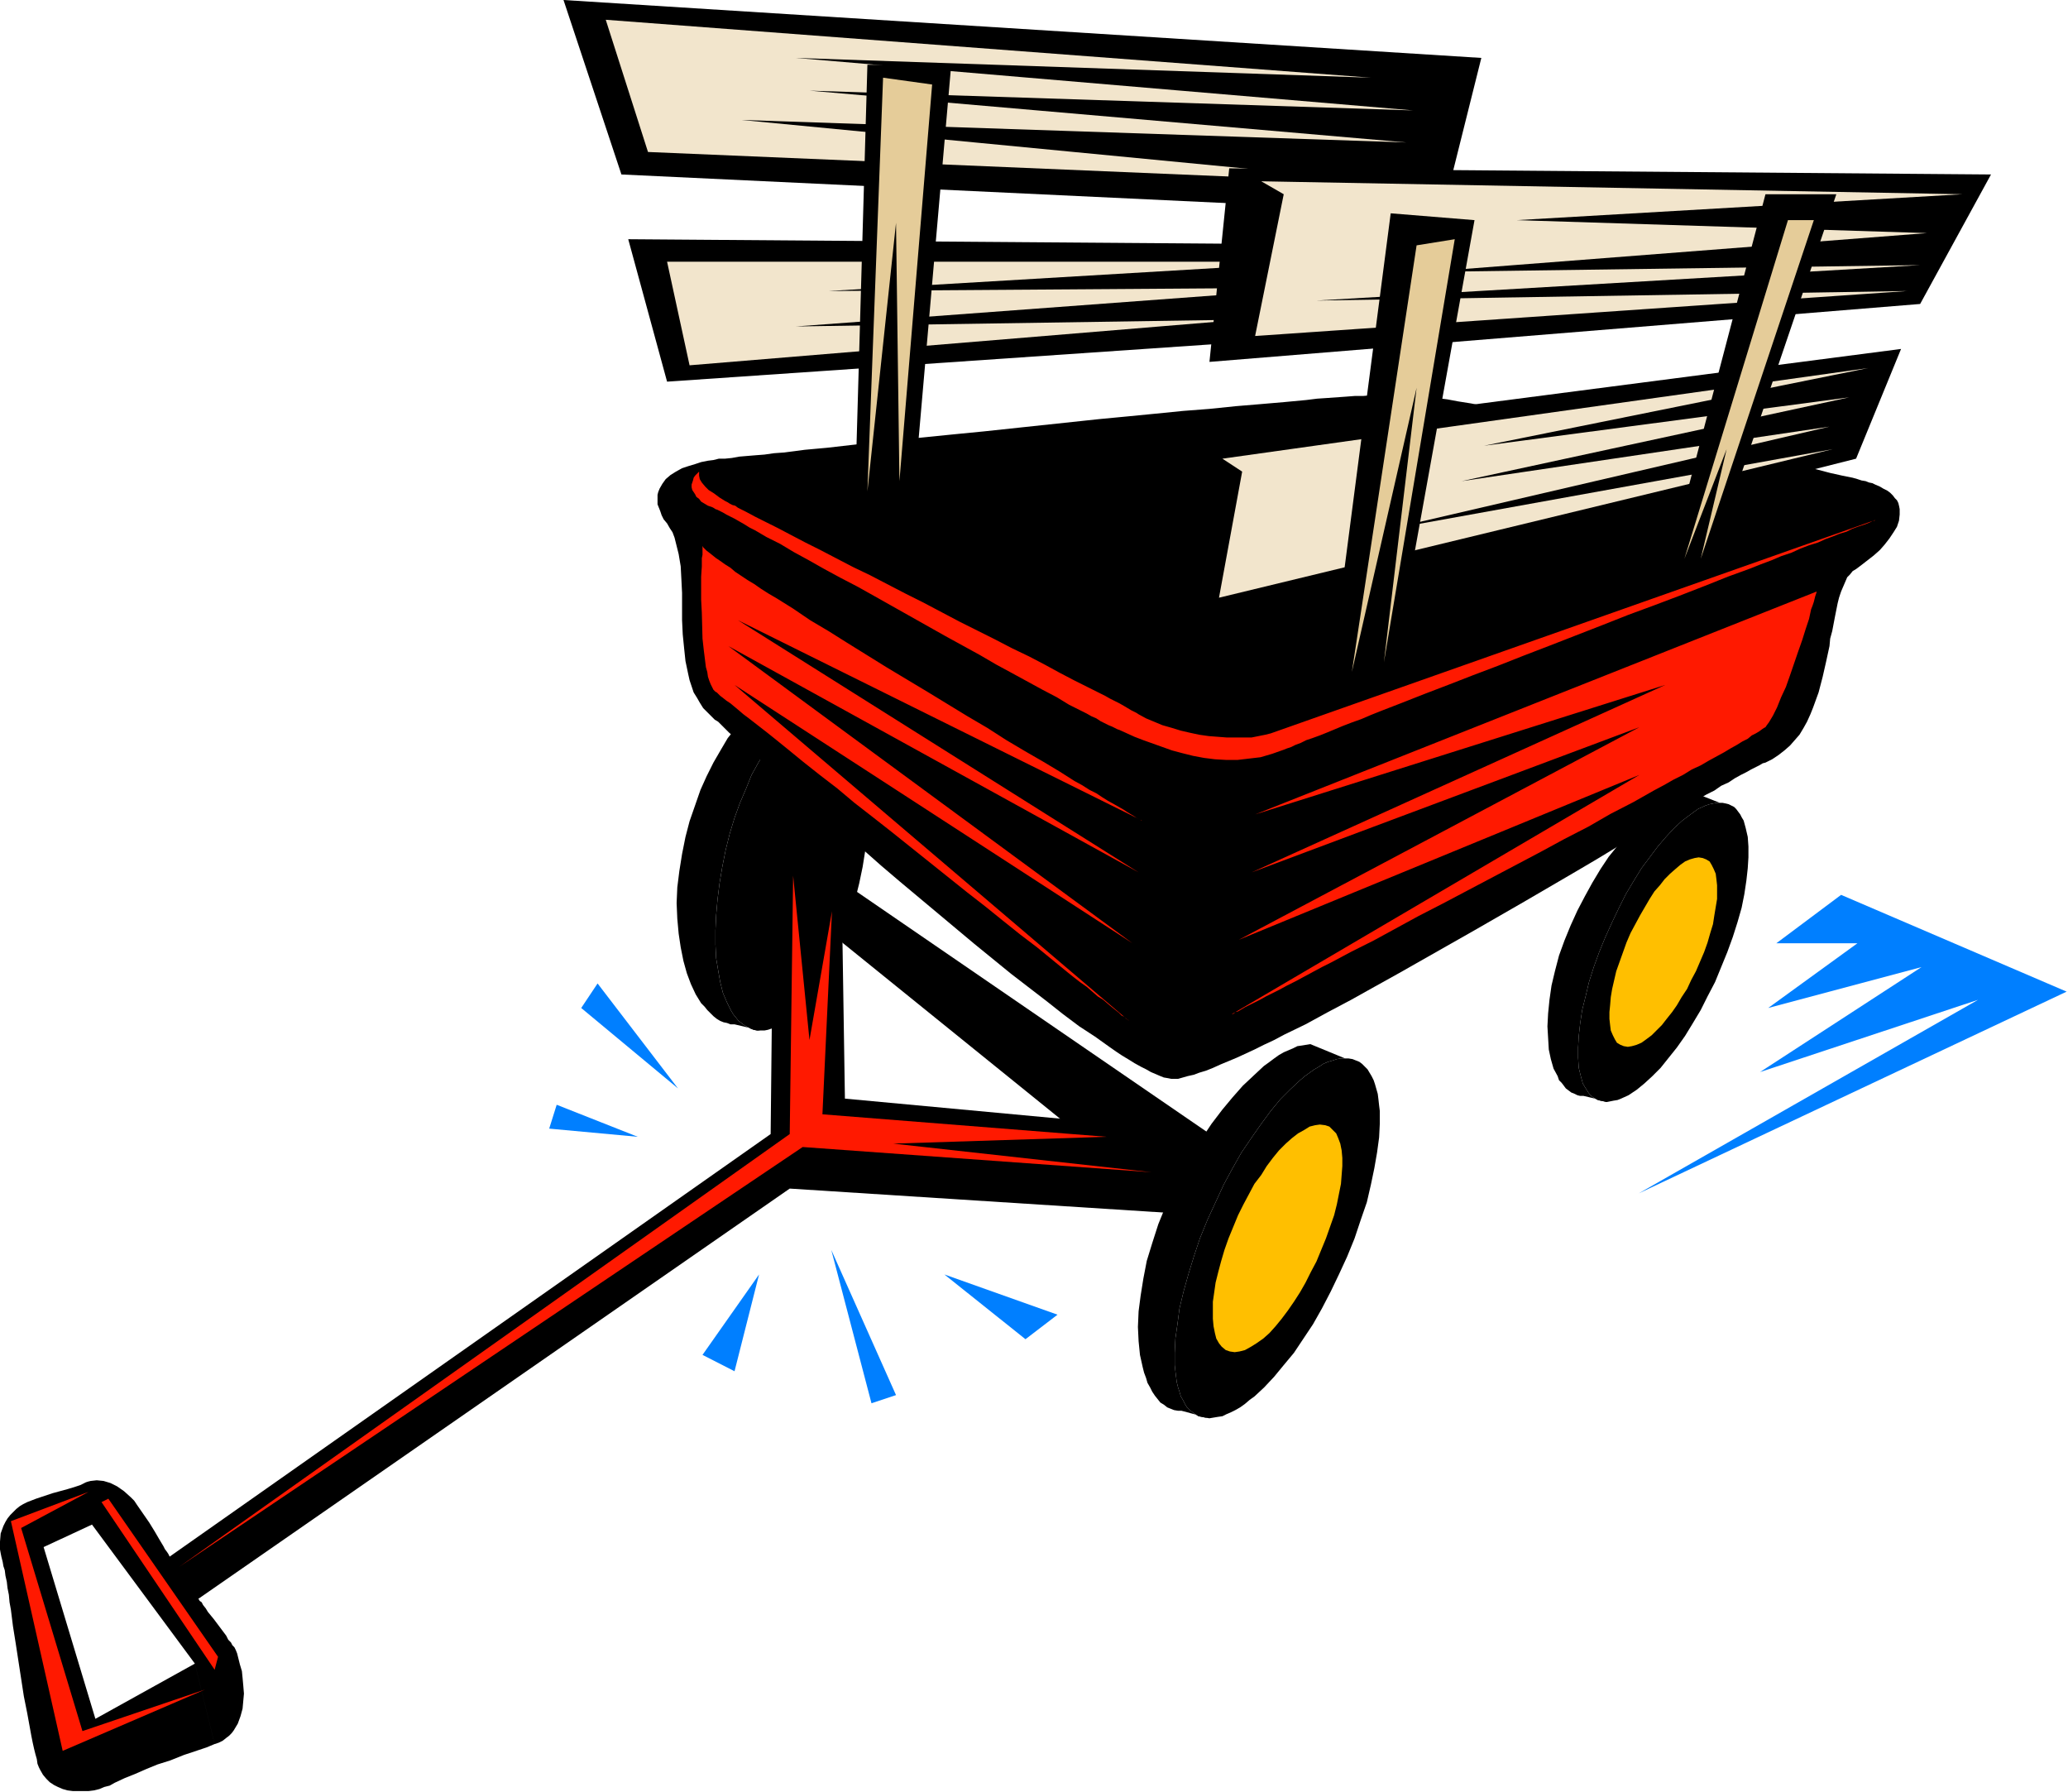 <svg xmlns="http://www.w3.org/2000/svg" fill-rule="evenodd" height="424.871" preserveAspectRatio="none" stroke-linecap="round" viewBox="0 0 3035 2629" width="490.455"><style>.brush1{fill:#000}.pen1{stroke:none}.brush2{fill:#ff1900}.brush4{fill:#f2e5cc}.brush5{fill:#e5cc99}.brush6{fill:#ffbf00}</style><path class="pen1 brush1" d="M1116 1512h-5l-5-1-5-2-4-2-5-3-8-6-4-5-4-5-3-5-6-12-6-14-4-16-3-17-3-18-1-20v-21l1-22 2-23 3-24 4-24 5-25 6-24 7-23 8-22 9-21 8-20 10-18 10-17 10-16 11-14 11-12 11-10 11-8 11-6 5-2 6-2h5l6-1 5 1h5l5 2 4 2 5 3 8 7 4 4 4 5 3 5 6 12 6 14 4 16 3 17 2 18 2 20v21l-1 22-2 23-3 24-4 25-5 24-6 24-7 23-8 22-9 21-9 20-9 18-10 17-10 16-11 14-11 12-11 10-11 8-11 6-5 2-6 2-5 1h-6z"/><path class="pen1 brush1" d="M1160 1013h-6l-5 1-6 1-5 3-6 2-6 4-12 8-11 10-12 12-11 14-12 15-10 17-11 19-10 20-9 20-8 23-8 23-6 23-5 25-4 25-3 24-1 23 1 23 2 22 3 20 4 20 5 18 6 16 7 15 8 13 5 5 4 5 5 5 4 4 5 4 5 3 5 2 5 1 5 2h6l38 9h-5l-5-1-5-2-4-2-5-3-8-6-4-5-4-5-3-5-6-12-6-14-4-16-3-17-3-18-1-20v-21l1-22 2-23 3-24 4-24 5-25 6-24 7-23 8-22 9-21 8-20 10-18 10-17 10-16 11-14 11-12 11-10 11-8 11-6 5-2 6-2h5l6-1-50-18z"/><path class="pen1 brush1" d="m1055 673-8 2-8 1-10 2-9 3-10 3-9 3-9 5-8 5-7 6-5 7-4 7-2 5-1 4v14l2 5 2 5 2 6 3 6 5 6 4 7 4 6 3 8 2 8 4 16 3 18 1 19 1 20v40l1 21 2 20 2 19 4 19 2 9 3 9 3 9 5 8 4 7 5 8 7 7 6 6 4 4 5 3 5 5 5 5 6 6 7 6 7 6 8 7 8 7 9 8 9 8 10 8 20 18 10 9 6 5 5 5 23 20 24 21 25 22 26 22 26 23 27 23 55 46 55 46 27 22 27 22 26 20 26 20 24 19 24 18 23 15 21 15 10 7 9 6 10 6 8 5 9 5 8 4 7 4 7 3 7 3 5 2 6 1 5 1h10l7-2 7-2 9-2 8-3 10-3 10-4 11-5 12-5 12-5 13-6 13-6 14-7 15-7 15-8 31-15 33-18 34-18 34-19 36-20 37-21 74-42 73-42 36-21 36-21 34-20 33-20 32-18 30-18 14-8 14-8 13-8 13-8 12-7 12-6 10-7 11-5 9-6 9-5 8-4 7-4 6-3 6-3 5-3 4-1 10-5 9-6 9-7 8-7 7-8 7-8 6-10 5-9 5-11 4-10 8-22 6-23 5-22 5-23 1-11 3-11 4-21 4-20 2-8 3-9 3-7 3-7 3-7 4-4 4-5 5-3 8-6 9-7 9-7 9-8 7-8 7-9 6-9 5-8 3-9 1-9v-8l-1-5-1-4-2-4-3-3-3-4-4-4-4-3-6-3-5-3-7-3-4-2-5-1-5-2-6-1-6-2-7-2-15-3-18-4-19-5-21-5-22-4-24-5-25-5-25-5-27-6-55-11-57-10-56-11-27-5-27-5-26-5-26-4-24-4-24-4-22-4-20-4-19-3-16-3-8-1-7-1-7-2-6-1h-5l-5-1-4-1h-3l-4-1h-32l-9 1h-11l-10 1-12 1h-12l-13 1-14 1-14 1-15 1-16 2-32 3-35 3-36 3-39 4-39 3-40 4-41 4-42 4-169 18-41 4-40 4-40 4-38 4-36 4-35 4-33 3-15 2-16 2-14 1-14 2-13 1-12 1-12 1-11 2-10 1h-9z"/><path class="pen1 brush2" d="M1031 801v13l-1 5v12l-1 15v34l1 19 1 38 2 18 2 16 1 8 2 7 1 7 2 6 2 5 2 4 2 4 3 3 2 1 2 2 3 3 4 3 5 4 6 4 6 5 6 5 7 6 8 6 9 7 18 14 10 8 21 17 22 18 24 19 26 20 25 21 27 21 28 22 55 44 55 44 27 21 26 21 25 20 25 19 22 18 22 18 10 8 9 7 10 7 8 7 8 7 8 5 7 6 6 5 5 4 5 4 4 4 4 2 3 3 2 1 1 1 1 1-579-493 584 379-593-436 602 332-588-370 593 294h-1l-1-1-2-1-4-2-3-2-5-3-5-3-6-4-7-4-7-4-9-5-8-5-9-6-10-5-11-7-11-6-22-14-25-15-26-15-27-16-28-18-29-17-59-36-60-36-29-18-29-18-27-17-27-16-25-17-24-15-12-7-11-7-10-7-10-6-9-6-9-6-7-6-8-5-7-5-6-4-5-4-5-4-4-3-3-3-2-2-1-2zm811 394 824-327v1l-1 3-1 3-1 4-1 4-2 6-2 5-3 14-5 15-5 16-6 17-12 35-6 17-7 15-6 15-6 12-3 5-3 5-3 4-2 3-2 1-3 2-4 3-5 3-6 3-6 5-8 4-8 5-9 5-10 6-11 6-11 6-12 7-13 6-13 8-14 7-14 8-15 8-30 17-33 17-33 19-35 18-35 19-72 38-72 38-35 18-33 18-33 18-32 16-30 16-14 7-13 7-13 7-13 7-12 6-11 6-10 5-10 5-9 5-8 4-8 4-6 3-5 3-5 3-4 1-2 2-2 1h-1l598-351-588 242 588-312-569 213 607-275-602 190zm-816-503-3 3-3 3-2 3-1 4-1 3-1 3v4l1 4 2 3 2 3 2 4 4 3 3 4 10 6 6 2 2 1 3 2 3 1 4 2 4 2 5 3 6 3 6 3 7 4 7 4 8 5 8 4 17 10 20 10 20 12 22 12 23 13 24 13 25 13 25 14 103 58 51 28 24 14 24 13 22 12 22 12 21 11 18 11 18 9 8 4 7 4 7 3 6 4 6 3 6 3 5 2 4 2 4 2 3 1 11 5 11 5 13 5 14 5 14 5 14 5 15 4 16 4 16 3 16 2 17 1h16l17-2 17-2 17-5 17-6 5-2 6-2 6-3 8-3 8-4 9-3 11-4 10-4 12-5 12-5 13-5 14-5 14-6 15-6 31-12 33-13 34-13 36-14 37-14 38-15 39-15 77-30 38-15 38-14 37-14 36-14 35-14 33-12 15-6 16-6 14-6 15-5 13-6 13-5 13-4 11-5 11-4 10-4 10-3 8-4 8-3 6-2 6-2 5-2 4-2 2-1h2l1-1-887 313-8 2-10 2-10 2h-37l-13-1-13-1-14-2-14-3-13-3-13-4-14-4-12-5-12-5-11-6-3-2-4-2-4-2-5-3-5-3-7-4-6-3-8-4-7-4-8-4-18-9-20-10-21-11-22-12-23-12-25-12-25-13-52-26-53-28-26-13-27-14-25-13-25-12-25-13-23-12-22-11-21-11-19-10-18-9-8-4-8-4-13-7-12-6-4-3-4-1-4-2-3-2-2-1-2-1-8-5-8-6-8-5-5-5-5-6-3-5-1-5v-6z"/><path class="pen1" d="m995 1597-118-154-24 36 142 118zm-59 71-119-47-11 35 130 12zm178 202-83 118 47 24 36-142zm106-36 59 225 36-12-95-213zm166 36 119 95 47-36-166-59zm1316-557 331 142-628 296 498-284-320 106 237-154-225 60 131-95h-119l95-71z" style="fill:#007fff"/><path class="pen1 brush1" d="m922 351 57 209 1109-76 29-124-1195-9z"/><path class="pen1 brush4" d="m979 384 33 152 811-67-655 10 769-57-721 5 725-43H979z"/><path class="pen1 brush1" d="m827 0 85 256 1205 57 57-228L827 0z"/><path class="pen1 brush4" d="m889 29 62 194 1113 47-976-94 976 33-876-76 886 29-906-77 844 29L889 29z"/><path class="pen1 brush1" d="m1254 759 19-664h123l-57 654-85 10z"/><path class="pen1 brush5" d="m1273 721 23-607 72 10-48 582-5-379-42 394z"/><path class="pen1 brush1" d="m2922 256-1118-9-29 284 1043-85 104-190z"/><path class="pen1 brush4" d="m1842 493 957-66-867 14 886-52-725 10 735-57-602-19 654-38-1029-19 33 19-42 208z"/><path class="pen1 brush1" d="M2790 512 1766 645l-19 275 977-247 66-161z"/><path class="pen1 brush4" d="m1794 673 29 19-34 185 901-218-659 119 654-152-540 80 569-123-536 71 564-114-948 133z"/><path class="pen1 brush1" d="m1946 1043 95-730 123 10-123 682-95 38z"/><path class="pen1 brush5" d="m1984 986 95-626 56-9-104 621 48-403-95 417z"/><path class="pen1 brush1" d="m2439 863 152-578h104l-190 559-66 19z"/><path class="pen1 brush5" d="m2496 820 166-497h-38l-152 497 62-161-38 161z"/><path class="pen1 brush1" d="m2358 1617-4-1-5-1-4-1-4-2-3-2-4-3-3-4-5-8-3-5-3-11-3-12-1-15v-15l1-17 2-18 3-20 5-20 5-21 7-22 8-22 9-22 10-22 10-21 10-20 12-20 11-18 12-16 12-16 12-14 12-13 12-11 12-9 11-8 11-5 6-2 5-1 5-1h9l5 1 4 1 4 2 4 2 3 3 3 4 3 4 2 4 3 5 3 11 3 13 1 14v16l-1 16-2 18-3 20-4 20-6 21-7 22-8 22-9 22-9 22-11 21-10 20-12 20-11 18-12 17-12 15-12 15-12 12-12 11-11 9-12 8-11 5-5 2-6 1-5 1-5 1z"/><path class="pen1 brush1" d="M2481 1161h-5l-5 1-5 1-6 2-11 5-12 8-13 9-12 11-13 13-13 14-12 16-13 16-12 18-12 20-11 20-11 21-10 22-9 22-8 22-6 23-5 21-3 21-2 20-1 19 1 17 1 17 3 14 4 14 6 11 2 6 4 4 3 4 3 4 4 3 4 3 5 2 4 2 4 1h5l34 8v1l-4-1-5-1-4-1-4-2-3-2-4-3-3-4-5-8-3-5-3-11-3-12-1-15v-15l1-17 2-18 3-20 5-20 5-21 7-22 8-22 9-22 10-22 10-21 10-20 12-20 11-18 12-16 12-16 12-14 12-13 12-11 12-9 11-8 11-5 6-2 5-1 5-1h5l-43-17z"/><path class="pen1 brush6" d="m2389 1536-6-1-5-2-5-3-3-5-3-6-3-7-1-8-1-9v-10l1-10 1-12 2-12 3-13 3-13 5-14 5-14 5-14 6-14 7-13 7-13 7-12 7-12 7-11 8-9 7-9 8-8 8-7 7-6 7-5 7-3 7-2 6-1 6 1 5 2 5 3 3 5 3 6 3 7 1 8 1 9v20l-2 12-2 12-2 13-4 13-4 14-5 14-6 14-6 14-7 13-6 13-8 12-7 12-7 10-8 10-7 9-8 8-7 7-8 6-7 5-7 3-7 2-6 1z"/><path class="pen1 brush1" d="m1775 2081-6-1-5-1-5-1-5-3-4-3-4-3-4-4-3-5-3-6-3-5-2-7-2-6-2-8-1-8-1-8-1-9v-18l1-21 3-21 3-23 6-25 7-25 8-26 9-27 11-27 12-26 12-26 13-24 13-23 15-22 14-20 14-19 14-17 15-15 14-13 7-6 7-5 7-5 7-4 6-4 7-3 7-2 6-2 6-1h11l6 1 5 2 5 2 4 3 4 4 4 4 3 5 3 5 3 6 2 6 2 7 2 7 1 8 1 9 1 8v19l-1 20-3 22-4 23-5 24-6 26-9 26-9 27-11 27-12 26-12 25-13 25-13 23-14 21-14 21-15 18-14 17-15 16-14 13-7 5-7 6-7 5-7 4-6 3-7 3-6 3-7 1-6 1-6 1z"/><path class="pen1 brush1" d="m1923 1532-6 1-6 1-7 1-6 3-7 3-7 3-7 4-7 5-8 6-7 5-15 14-16 15-15 17-15 18-16 21-14 21-14 24-14 24-13 25-12 26-11 27-9 28-8 26-5 26-4 25-3 23-1 23 1 21 2 20 2 9 2 9 2 8 3 8 2 7 4 7 3 6 4 6 4 5 4 5 5 3 5 4 5 2 5 2 6 1h5l41 11-6-1-5-1-5-1-5-3-4-3-4-3-4-4-3-5-3-6-3-5-2-7-2-6-2-8-1-8-1-8-1-9v-18l1-21 3-21 3-23 6-25 7-25 8-26 9-27 11-27 12-26 12-26 13-24 13-23 15-22 14-20 14-19 14-17 15-15 14-13 7-6 7-5 7-5 7-4 6-4 7-3 7-2 6-2 6-1h6l-51-21z"/><path class="pen1 brush6" d="m1812 1984-7-1-6-2-6-5-4-5-4-7-2-8-2-10-1-11v-25l2-14 2-14 4-16 4-15 5-17 6-17 7-17 7-17 8-16 8-15 8-15 10-13 8-13 9-12 9-11 10-10 9-8 9-7 9-5 8-5 8-2 7-1 8 1 6 2 5 5 5 5 3 7 3 8 2 10 1 11v12l-1 13-1 13-3 15-3 15-4 16-6 17-6 17-7 17-7 17-8 15-8 16-8 14-9 14-9 13-9 12-9 11-9 10-9 8-10 7-8 5-9 5-8 2-7 1z"/><path class="pen1 brush1" d="m286 2441-151-204-71 33 76 252 146-81 29 118-12 5-12 4-21 7-20 8-19 6-17 7-16 7-15 6-15 7-7 4-8 2-7 3-8 2-8 1h-23l-8-1-7-2-7-3-6-3-6-4-5-5-5-6-4-7-2-4-2-5-1-7-2-7-2-8-2-9-2-10-2-11-4-22-5-25-8-52-4-26-4-25-3-24-2-11-1-11-2-10-1-9-2-9-1-8-2-6-1-6-1-4-1-4-1-5-2-11 1-6 1-12 4-11 3-6 3-5 4-5 4-4 5-5 5-4 5-3 6-3 13-5 12-4 12-4 11-3 11-3 10-3 9-3 8-4 3-1 4-1 9-1 10 1 10 3 10 5 10 7 10 9 5 5 4 6 18 26 8 13 7 12 3 5 3 5 2 4 3 4 2 3 1 2 1 2 882-620 4-379 100 4 5 323 559 52-47 118-593-38-868 602 1 1 1 2 3 2 2 4 4 5 3 5 9 11 9 12 9 12 3 6 4 4 2 4 3 3 2 4 2 5 2 8 2 8 3 10 1 10 1 11 1 12-1 11-1 11-3 11-4 11-6 10-3 4-4 4-4 3-5 4-6 3-6 2-29-118z"/><path class="pen1 brush1" d="m1126 1294 616 498 47-119-573-393-90 14z"/><path class="pen1 brush2" d="m1164 1285-5 379-896 635 915-616 512 37-379-42 313-10-417-33 14-298-33 189-24-241zM130 2189l-114 43 76 337 209-90-180 61-90-298 99-53zm29 10 161 232-5 19-166-246 10-5z"/></svg>
